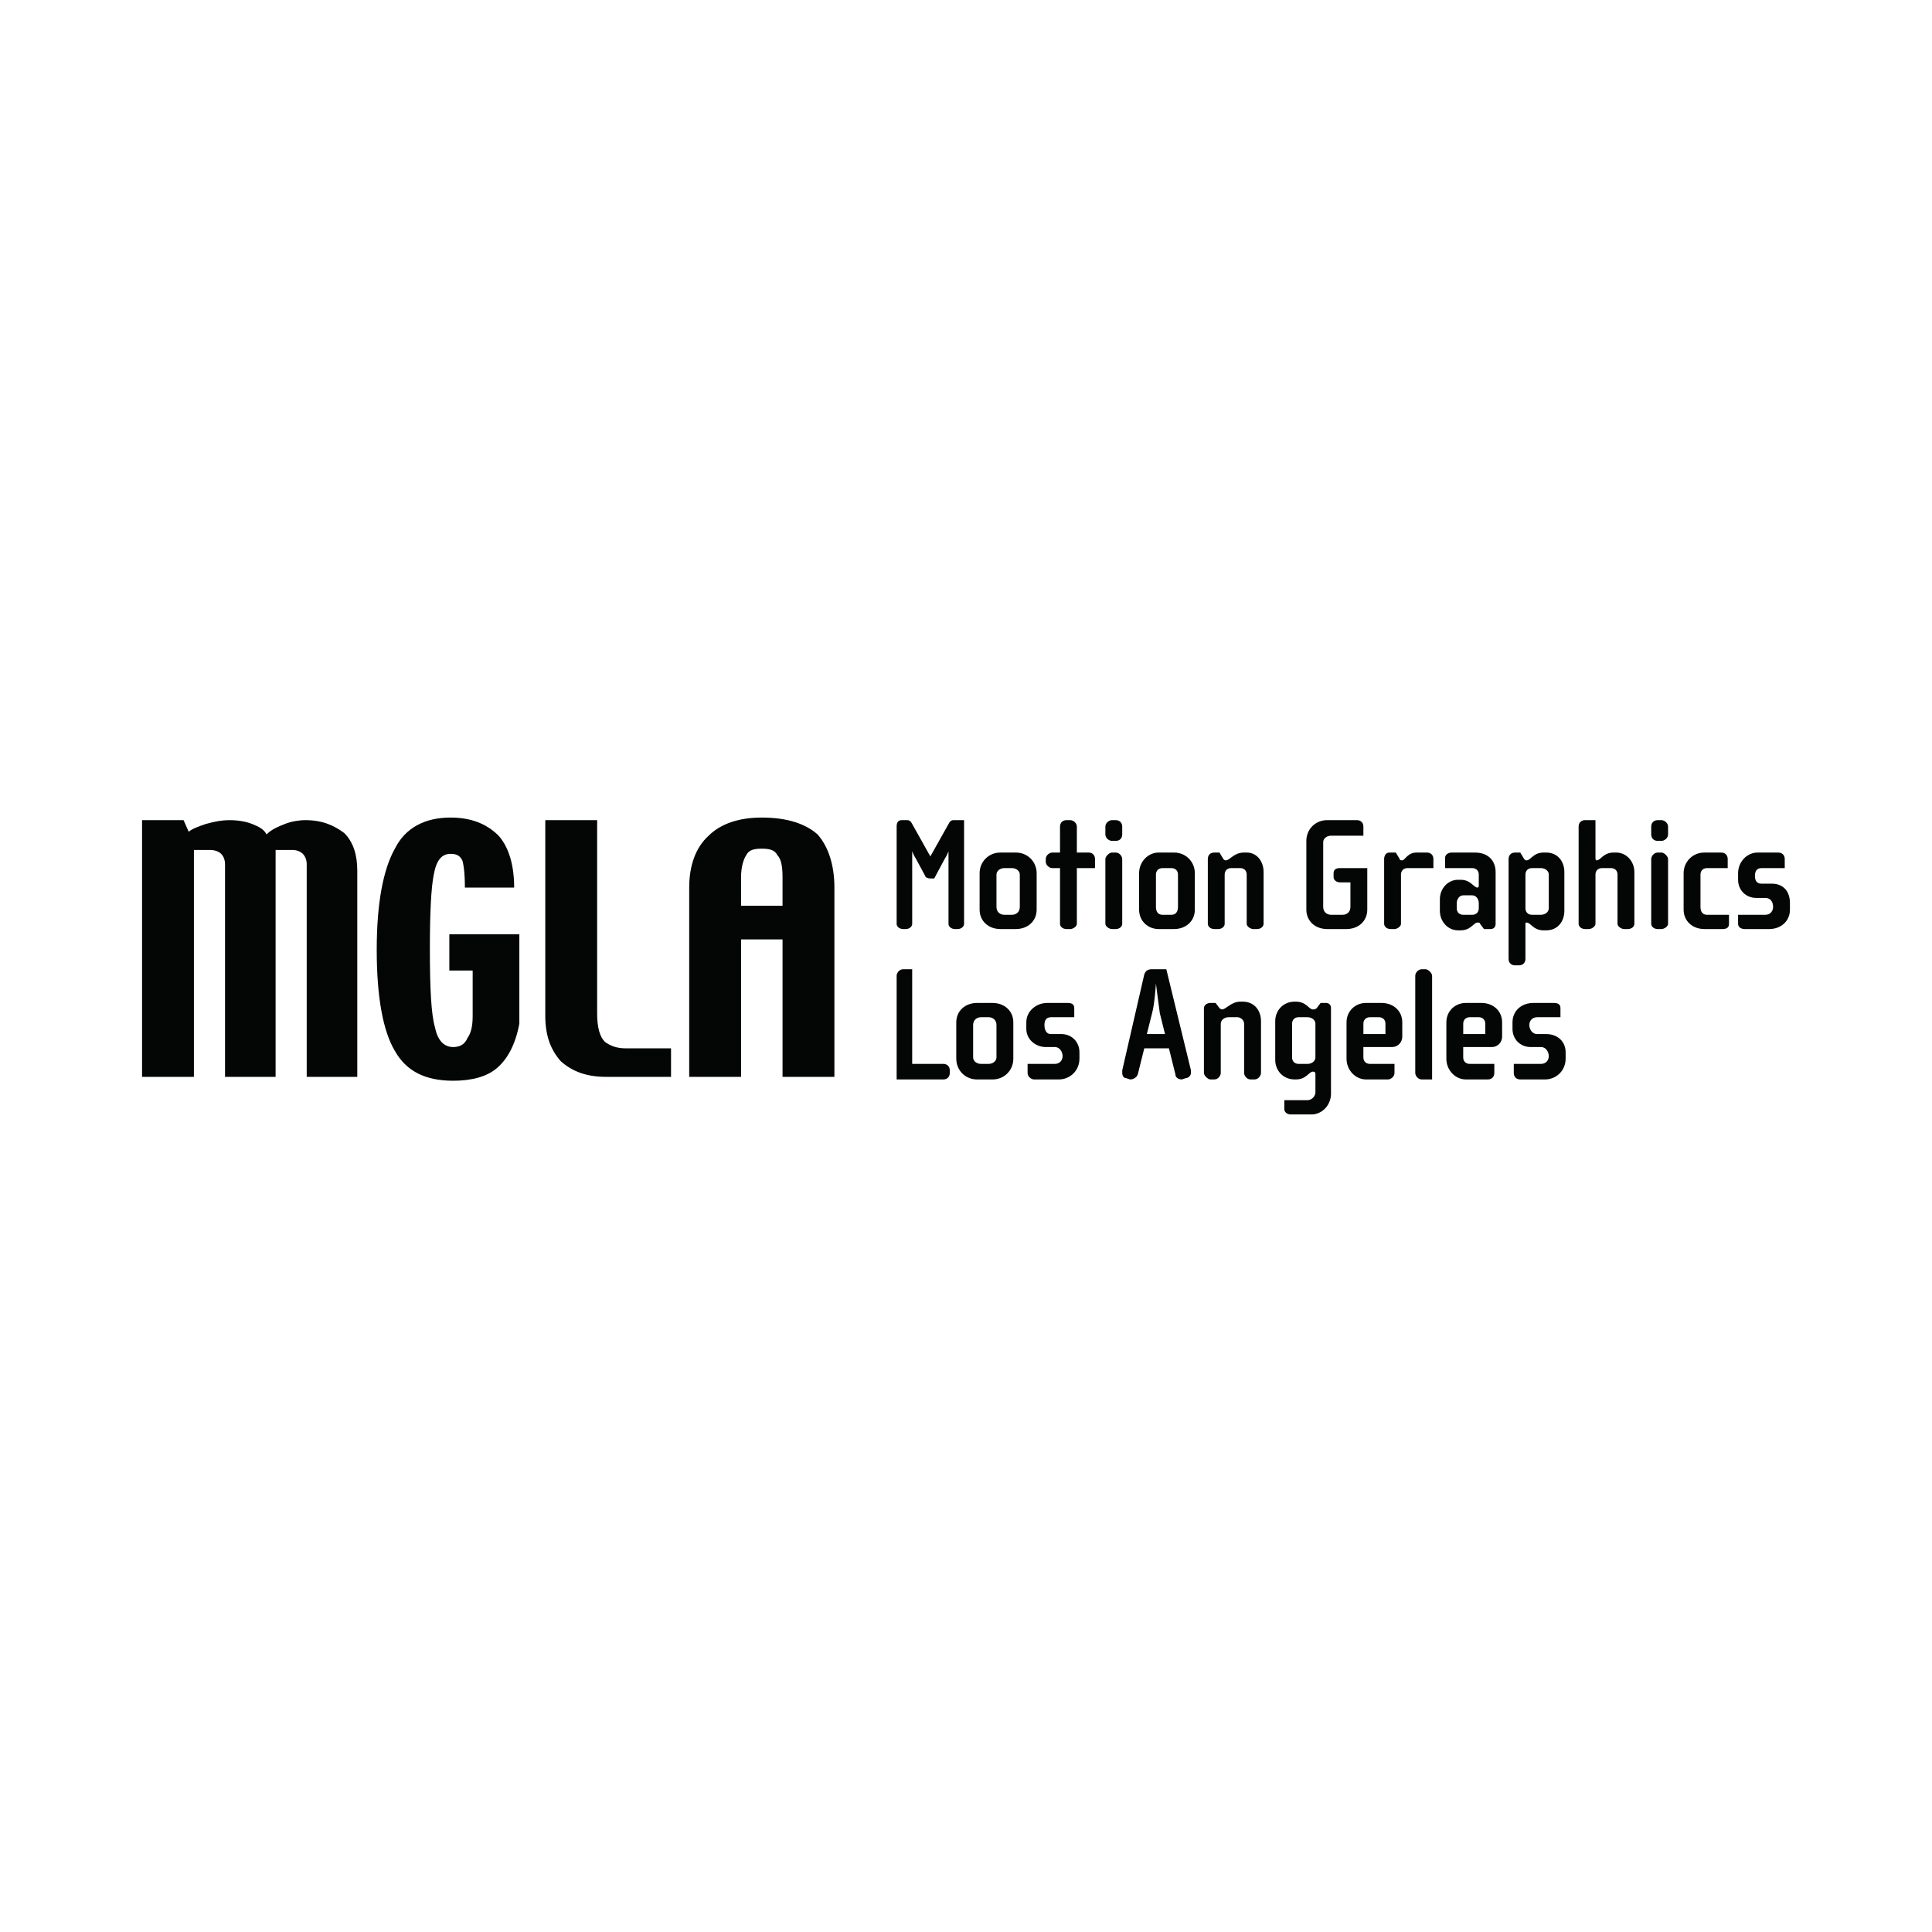 <?xml version="1.0" encoding="utf-8"?>
<!-- Generator: Adobe Illustrator 13.0.0, SVG Export Plug-In . SVG Version: 6.00 Build 14948)  -->
<!DOCTYPE svg PUBLIC "-//W3C//DTD SVG 1.0//EN" "http://www.w3.org/TR/2001/REC-SVG-20010904/DTD/svg10.dtd">
<svg version="1.0" id="Layer_1" xmlns="http://www.w3.org/2000/svg" xmlns:xlink="http://www.w3.org/1999/xlink" x="0px" y="0px"
	 width="192.756px" height="192.756px" viewBox="0 0 192.756 192.756" enable-background="new 0 0 192.756 192.756"
	 xml:space="preserve">
<g>
	<polygon fill-rule="evenodd" clip-rule="evenodd" fill="#FFFFFF" points="0,0 192.756,0 192.756,192.756 0,192.756 0,0 	"/>
	<path fill-rule="evenodd" clip-rule="evenodd" fill="#040606" d="M35.646,107.438h-5.045V86.224c0-0.388-0.129-0.776-0.388-1.035
		c-0.258-0.258-0.646-0.388-1.034-0.388h-1.682v22.637h-5.045V86.224c0-0.388-0.129-0.776-0.388-1.035
		c-0.259-0.258-0.647-0.388-1.165-0.388h-1.552v22.637h-5.174V81.826h4.139l0.518,1.164c0.259-0.259,0.905-0.518,1.682-0.776
		c0.905-0.259,1.682-0.388,2.328-0.388c0.906,0,1.682,0.129,2.329,0.388c0.647,0.258,1.164,0.517,1.423,1.035
		c0.517-0.518,1.164-0.776,1.811-1.035c0.646-0.259,1.423-0.388,2.07-0.388c1.681,0,2.846,0.517,3.88,1.293
		c0.905,0.905,1.293,2.199,1.293,3.751V107.438L35.646,107.438z"/>
	<path fill-rule="evenodd" clip-rule="evenodd" fill="#040606" d="M51.815,102.135c-0.388,2.068-1.164,3.492-2.199,4.396
		c-1.035,0.906-2.587,1.295-4.398,1.295c-2.716,0-4.657-0.906-5.821-2.975c-1.164-1.941-1.811-5.305-1.811-10.09
		c0-4.657,0.647-8.021,1.811-10.09c1.035-2.07,2.975-3.104,5.562-3.104c2.07,0,3.622,0.647,4.787,1.811
		c1.034,1.164,1.552,2.975,1.552,5.174h-4.916c0-1.423-0.129-2.328-0.259-2.716c-0.258-0.517-0.646-0.647-1.164-0.647
		c-0.905,0-1.423,0.647-1.682,2.07c-0.259,1.293-0.388,3.751-0.388,7.374c0,4.009,0.129,6.597,0.517,7.89
		c0.259,1.295,0.906,1.941,1.811,1.941c0.647,0,1.164-0.26,1.423-0.906c0.388-0.518,0.518-1.293,0.518-2.199v-4.527H44.83v-3.622
		h6.985V102.135L51.815,102.135z"/>
	<path fill-rule="evenodd" clip-rule="evenodd" fill="#040606" d="M66.95,107.438h-6.468c-1.94,0-3.363-0.518-4.527-1.553
		c-1.035-1.164-1.552-2.586-1.552-4.527V81.826h5.174V101.1c0,1.422,0.259,2.328,0.776,2.846c0.517,0.389,1.164,0.646,2.069,0.646
		h4.527V107.438L66.95,107.438z"/>
	<path fill-rule="evenodd" clip-rule="evenodd" fill="#040606" d="M83.249,107.438h-5.174V93.726h-4.139v13.711h-5.174V88.552
		c0-2.199,0.647-4.01,1.94-5.174c1.164-1.164,2.975-1.811,5.303-1.811c2.587,0,4.398,0.647,5.562,1.682
		c1.035,1.164,1.682,2.975,1.682,5.303V107.438L83.249,107.438z M78.074,90.363v-2.846c0-1.035-0.129-1.811-0.518-2.199
		c-0.258-0.518-0.776-0.647-1.552-0.647c-0.776,0-1.293,0.129-1.552,0.647c-0.258,0.388-0.517,1.164-0.517,2.199v2.846H78.074
		L78.074,90.363z"/>
	<path fill-rule="evenodd" clip-rule="evenodd" fill="#040606" d="M95.537,92.691h-0.259c-0.388,0-0.646-0.259-0.646-0.518V84.93
		c0,0-0.129,0.388-0.388,0.776l-1.035,1.94h-0.388c-0.259,0-0.517-0.129-0.517-0.259l-0.906-1.682
		c-0.259-0.388-0.388-0.776-0.388-0.776v7.244c0,0.259-0.259,0.518-0.647,0.518h-0.258c-0.388,0-0.647-0.259-0.647-0.518v-9.702
		c0-0.388,0.129-0.646,0.517-0.646h0.518c0.258,0,0.388,0.129,0.517,0.388l1.811,3.233l1.811-3.233
		c0.129-0.259,0.259-0.388,0.518-0.388h1.035v10.348C96.184,92.433,95.925,92.691,95.537,92.691L95.537,92.691z"/>
	<path fill-rule="evenodd" clip-rule="evenodd" fill="#040606" d="M101.358,92.691h-1.553c-1.164,0-2.069-0.776-2.069-1.94v-3.622
		c0-1.164,0.905-2.069,2.069-2.069h1.553c1.164,0,2.069,0.905,2.069,2.069v3.622C103.428,91.916,102.522,92.691,101.358,92.691
		L101.358,92.691z M101.746,87.258c0-0.388-0.388-0.646-0.776-0.646h-0.775c-0.389,0-0.776,0.259-0.776,0.646v3.234
		c0,0.518,0.388,0.776,0.776,0.776h0.775c0.389,0,0.776-0.259,0.776-0.776V87.258L101.746,87.258z"/>
	<path fill-rule="evenodd" clip-rule="evenodd" fill="#040606" d="M107.438,86.612v5.562c0,0.259-0.388,0.518-0.646,0.518h-0.388
		c-0.389,0-0.647-0.259-0.647-0.518v-5.562h-0.775c-0.259,0-0.647-0.259-0.647-0.647v-0.259c0-0.388,0.389-0.646,0.647-0.646h0.775
		v-2.587c0-0.388,0.259-0.646,0.647-0.646h0.388c0.259,0,0.646,0.258,0.646,0.646v2.587h1.165c0.388,0,0.646,0.259,0.646,0.646
		v0.906H107.438L107.438,86.612z"/>
	<path fill-rule="evenodd" clip-rule="evenodd" fill="#040606" d="M111.318,83.895h-0.388c-0.259,0-0.647-0.259-0.647-0.646v-0.776
		c0-0.388,0.389-0.646,0.647-0.646h0.388c0.389,0,0.646,0.258,0.646,0.646v0.776C111.965,83.636,111.707,83.895,111.318,83.895
		L111.318,83.895z M111.318,92.691h-0.388c-0.259,0-0.647-0.259-0.647-0.518v-6.468c0-0.259,0.389-0.646,0.647-0.646h0.388
		c0.389,0,0.646,0.388,0.646,0.646v6.468C111.965,92.433,111.707,92.691,111.318,92.691L111.318,92.691z"/>
	<path fill-rule="evenodd" clip-rule="evenodd" fill="#040606" d="M117.14,92.691h-1.553c-1.034,0-1.94-0.776-1.94-1.94v-3.622
		c0-1.164,0.906-2.069,1.94-2.069h1.553c1.164,0,2.069,0.905,2.069,2.069v3.622C119.209,91.916,118.304,92.691,117.14,92.691
		L117.14,92.691z M117.527,87.258c0-0.388-0.259-0.646-0.646-0.646h-0.905c-0.389,0-0.647,0.259-0.647,0.646v3.234
		c0,0.518,0.259,0.776,0.647,0.776h0.905c0.388,0,0.646-0.259,0.646-0.776V87.258L117.527,87.258z"/>
	<path fill-rule="evenodd" clip-rule="evenodd" fill="#040606" d="M125.418,92.691h-0.388c-0.259,0-0.647-0.259-0.647-0.518v-4.916
		c0-0.388-0.258-0.646-0.646-0.646h-0.905c-0.388,0-0.646,0.259-0.646,0.646v4.916c0,0.259-0.259,0.518-0.647,0.518h-0.388
		c-0.388,0-0.646-0.259-0.646-0.518v-6.468c0-0.259,0.129-0.646,0.646-0.646h0.518l0.388,0.646c0.13,0.129,0.13,0.129,0.259,0.129
		c0.389,0,0.776-0.776,1.812-0.776h0.258c1.035,0,1.683,0.905,1.683,1.94v5.174C126.065,92.433,125.807,92.691,125.418,92.691
		L125.418,92.691z"/>
	<path fill-rule="evenodd" clip-rule="evenodd" fill="#040606" d="M134.344,92.691h-1.94c-1.164,0-2.069-0.776-2.069-1.94v-6.856
		c0-1.164,0.905-2.069,2.069-2.069h2.976c0.388,0,0.646,0.258,0.646,0.646v0.906h-3.234c-0.388,0-0.775,0.258-0.775,0.646v6.468
		c0,0.518,0.388,0.776,0.775,0.776h1.164c0.389,0,0.776-0.259,0.776-0.776v-2.458h-1.035c-0.388,0-0.646-0.259-0.646-0.518v-0.388
		c0-0.388,0.259-0.517,0.646-0.517h2.717v4.139C136.413,91.916,135.508,92.691,134.344,92.691L134.344,92.691z"/>
	<path fill-rule="evenodd" clip-rule="evenodd" fill="#040606" d="M140.423,86.612c-0.388,0-0.646,0.259-0.646,0.646v4.916
		c0,0.259-0.388,0.518-0.646,0.518h-0.389c-0.388,0-0.646-0.259-0.646-0.518v-6.468c0-0.259,0.13-0.646,0.518-0.646h0.646
		l0.389,0.646c0,0.129,0.129,0.129,0.258,0.129c0.259,0,0.518-0.776,1.424-0.776h1.034c0.389,0,0.646,0.259,0.646,0.646v0.906
		H140.423L140.423,86.612z"/>
	<path fill-rule="evenodd" clip-rule="evenodd" fill="#040606" d="M148.702,92.691h-0.647l-0.388-0.518
		c0-0.129-0.129-0.129-0.259-0.129c-0.388,0-0.646,0.776-1.682,0.776h-0.259c-1.034,0-1.811-0.905-1.811-1.94v-1.164
		c0-1.035,0.776-1.94,1.811-1.94h0.259c1.035,0,1.294,0.776,1.682,0.776c0.13,0,0.13-0.129,0.13-0.259v-1.035
		c0-0.388-0.259-0.646-0.647-0.646h-2.716v-1.035c0-0.258,0.259-0.517,0.646-0.517h2.328c1.423,0,2.069,0.905,2.069,1.94v5.174
		C149.219,92.433,149.09,92.691,148.702,92.691L148.702,92.691z M147.538,90.104c0-0.388-0.259-0.776-0.647-0.776h-0.905
		c-0.388,0-0.646,0.388-0.646,0.776v0.518c0,0.388,0.259,0.647,0.646,0.647h0.905c0.389,0,0.647-0.259,0.647-0.647V90.104
		L147.538,90.104z"/>
	<path fill-rule="evenodd" clip-rule="evenodd" fill="#040606" d="M154.264,92.821h-0.258c-1.035,0-1.294-0.776-1.682-0.776
		c-0.13,0-0.13,0-0.13,0.129v3.493c0,0.388-0.259,0.646-0.646,0.646h-0.389c-0.388,0-0.646-0.259-0.646-0.646v-9.96
		c0-0.259,0.13-0.646,0.646-0.646h0.518l0.389,0.646c0.129,0.129,0.129,0.129,0.259,0.129c0.388,0,0.646-0.776,1.682-0.776h0.258
		c1.164,0,1.812,0.905,1.812,1.94v3.881C156.075,91.916,155.428,92.821,154.264,92.821L154.264,92.821z M154.522,87.258
		c0-0.388-0.388-0.646-0.775-0.646h-0.905c-0.389,0-0.647,0.259-0.647,0.646v3.363c0,0.388,0.259,0.647,0.647,0.647h0.905
		c0.388,0,0.775-0.259,0.775-0.647V87.258L154.522,87.258z"/>
	<path fill-rule="evenodd" clip-rule="evenodd" fill="#040606" d="M162.413,92.691h-0.388c-0.259,0-0.646-0.259-0.646-0.518v-4.916
		c0-0.388-0.259-0.646-0.647-0.646h-0.905c-0.388,0-0.646,0.259-0.646,0.646v4.916c0,0.259-0.388,0.518-0.646,0.518h-0.389
		c-0.388,0-0.646-0.259-0.646-0.518v-9.702c0-0.388,0.259-0.646,0.646-0.646h1.035v3.751c0,0.129,0,0.259,0.129,0.259
		c0.389,0,0.647-0.776,1.682-0.776h0.259c1.035,0,1.812,0.905,1.812,1.94v5.174C163.061,92.433,162.802,92.691,162.413,92.691
		L162.413,92.691z"/>
	<path fill-rule="evenodd" clip-rule="evenodd" fill="#040606" d="M165.776,83.895h-0.388c-0.388,0-0.646-0.259-0.646-0.646v-0.776
		c0-0.388,0.259-0.646,0.646-0.646h0.388c0.259,0,0.647,0.258,0.647,0.646v0.776C166.424,83.636,166.035,83.895,165.776,83.895
		L165.776,83.895z M165.776,92.691h-0.388c-0.388,0-0.646-0.259-0.646-0.518v-6.468c0-0.259,0.259-0.646,0.646-0.646h0.388
		c0.259,0,0.647,0.388,0.647,0.646v6.468C166.424,92.433,166.035,92.691,165.776,92.691L165.776,92.691z"/>
	<path fill-rule="evenodd" clip-rule="evenodd" fill="#040606" d="M171.856,92.691h-1.812c-1.164,0-2.069-0.776-2.069-1.94v-3.622
		c0-1.164,0.905-2.069,2.069-2.069h1.682c0.389,0,0.647,0.259,0.647,0.646v0.906h-2.07c-0.388,0-0.646,0.259-0.646,0.646v3.234
		c0,0.518,0.259,0.776,0.646,0.776h2.199v0.905C172.503,92.562,172.244,92.691,171.856,92.691L171.856,92.691z"/>
	<path fill-rule="evenodd" clip-rule="evenodd" fill="#040606" d="M176.514,92.691h-2.458c-0.259,0-0.647-0.129-0.647-0.518v-0.905
		h2.717c0.518,0,0.776-0.388,0.776-0.776c0-0.517-0.259-0.905-0.776-0.905h-0.905c-1.035,0-1.812-0.776-1.812-1.811v-0.647
		c0-1.164,0.906-2.069,1.94-2.069h2.07c0.388,0,0.646,0.259,0.646,0.646v0.906h-2.328c-0.518,0-0.647,0.388-0.647,0.776
		s0.13,0.776,0.647,0.776h1.034c1.164,0,1.812,0.776,1.812,1.94v0.647C178.583,91.916,177.678,92.691,176.514,92.691L176.514,92.691
		z"/>
	<path fill-rule="evenodd" clip-rule="evenodd" fill="#040606" d="M94.114,107.697h-4.657v-10.35c0-0.258,0.259-0.646,0.647-0.646
		h0.905v9.443h3.104c0.388,0,0.647,0.258,0.647,0.646v0.258C94.761,107.438,94.502,107.697,94.114,107.697L94.114,107.697z"/>
	<path fill-rule="evenodd" clip-rule="evenodd" fill="#040606" d="M99.03,107.697h-1.553c-1.164,0-2.069-0.906-2.069-2.07v-3.623
		c0-1.164,0.905-1.939,2.069-1.939h1.553c1.164,0,2.069,0.775,2.069,1.939v3.623C101.1,106.791,100.194,107.697,99.03,107.697
		L99.03,107.697z M99.418,102.264c0-0.518-0.388-0.775-0.776-0.775h-0.776c-0.388,0-0.776,0.258-0.776,0.775v3.234
		c0,0.387,0.388,0.646,0.776,0.646h0.776c0.389,0,0.776-0.26,0.776-0.646V102.264L99.418,102.264z"/>
	<path fill-rule="evenodd" clip-rule="evenodd" fill="#040606" d="M105.627,107.697h-2.458c-0.259,0-0.646-0.26-0.646-0.648v-0.904
		h2.717c0.517,0,0.775-0.389,0.775-0.777c0-0.387-0.259-0.904-0.775-0.904h-0.906c-1.034,0-1.939-0.777-1.939-1.811v-0.648
		c0-1.164,1.034-1.939,2.069-1.939h2.069c0.388,0,0.646,0.129,0.646,0.518v0.906h-2.328c-0.518,0-0.646,0.387-0.646,0.775
		s0.129,0.904,0.646,0.904h1.035c1.034,0,1.811,0.777,1.811,1.812v0.646C107.696,106.791,106.791,107.697,105.627,107.697
		L105.627,107.697z"/>
	<path fill-rule="evenodd" clip-rule="evenodd" fill="#040606" d="M118.304,107.566l-0.388,0.131c-0.259,0-0.647-0.131-0.647-0.518
		l-0.646-2.588h-2.458l-0.646,2.588c-0.129,0.387-0.518,0.518-0.776,0.518l-0.388-0.131c-0.259,0-0.389-0.258-0.389-0.518
		c0-0.129,0-0.129,0-0.258l2.199-9.572c0.13-0.388,0.389-0.518,0.776-0.518h1.423l2.458,10.09c0,0.129,0,0.129,0,0.258
		C118.821,107.309,118.562,107.566,118.304,107.566L118.304,107.566z M115.717,101.1c-0.13-0.906-0.389-2.977-0.389-2.977l0,0
		c0,0-0.129,2.07-0.388,2.977l-0.518,2.068h1.811L115.717,101.1L115.717,101.1z"/>
	<path fill-rule="evenodd" clip-rule="evenodd" fill="#040606" d="M125.159,107.697h-0.388c-0.389,0-0.646-0.389-0.646-0.648v-4.914
		c0-0.389-0.389-0.646-0.647-0.646h-0.905c-0.388,0-0.776,0.258-0.776,0.646v4.914c0,0.26-0.259,0.648-0.646,0.648h-0.388
		c-0.259,0-0.647-0.389-0.647-0.648v-6.467c0-0.26,0.259-0.518,0.647-0.518h0.517l0.389,0.518c0.129,0.129,0.259,0.129,0.259,0.129
		c0.388,0,0.905-0.775,1.811-0.775h0.259c1.164,0,1.812,0.904,1.812,1.939v5.174C125.807,107.309,125.547,107.697,125.159,107.697
		L125.159,107.697z"/>
	<path fill-rule="evenodd" clip-rule="evenodd" fill="#040606" d="M130.851,111.189h-2.069c-0.388,0-0.646-0.26-0.646-0.518v-0.906
		h2.328c0.388,0,0.776-0.389,0.776-0.775v-1.811c0-0.26-0.13-0.26-0.259-0.26c-0.389,0-0.646,0.777-1.682,0.777h-0.129
		c-1.165,0-1.94-0.906-1.94-1.941v-3.881c0-1.035,0.775-1.939,1.94-1.939h0.129c1.035,0,1.293,0.775,1.682,0.775
		c0.129,0,0.259,0,0.388-0.129l0.389-0.518h0.518c0.388,0,0.517,0.258,0.517,0.518v8.537
		C132.791,110.283,131.886,111.189,130.851,111.189L130.851,111.189z M131.239,102.135c0-0.389-0.389-0.646-0.776-0.646h-0.905
		c-0.388,0-0.646,0.258-0.646,0.646v3.363c0,0.387,0.259,0.646,0.646,0.646h0.905c0.388,0,0.776-0.26,0.776-0.646V102.135
		L131.239,102.135z"/>
	<path fill-rule="evenodd" clip-rule="evenodd" fill="#040606" d="M138.871,104.463h-2.846v1.035c0,0.387,0.259,0.646,0.646,0.646
		h2.458v0.904c0,0.389-0.389,0.648-0.646,0.648h-2.199c-1.035,0-1.94-0.906-1.94-2.07v-3.623c0-1.164,0.905-1.939,1.94-1.939h1.552
		c1.164,0,2.069,0.775,2.069,1.939v1.424C139.905,103.945,139.518,104.463,138.871,104.463L138.871,104.463z M138.225,102.135
		c0-0.389-0.259-0.646-0.647-0.646h-0.905c-0.388,0-0.646,0.258-0.646,0.646v1.033h2.199V102.135L138.225,102.135z"/>
	<path fill-rule="evenodd" clip-rule="evenodd" fill="#040606" d="M141.846,107.697c-0.388,0-0.646-0.389-0.646-0.648v-9.701
		c0-0.258,0.259-0.646,0.646-0.646h0.389c0.259,0,0.646,0.389,0.646,0.646v10.35H141.846L141.846,107.697z"/>
	<path fill-rule="evenodd" clip-rule="evenodd" fill="#040606" d="M148.831,104.463h-2.846v1.035c0,0.387,0.259,0.646,0.646,0.646
		h2.458v0.904c0,0.389-0.259,0.648-0.646,0.648h-2.199c-1.035,0-1.94-0.906-1.94-2.07v-3.623c0-1.164,0.905-1.939,1.94-1.939h1.553
		c1.164,0,2.069,0.775,2.069,1.939v1.424C149.866,103.945,149.479,104.463,148.831,104.463L148.831,104.463z M148.185,102.135
		c0-0.389-0.259-0.646-0.646-0.646h-0.906c-0.388,0-0.646,0.258-0.646,0.646v1.033h2.199V102.135L148.185,102.135z"/>
	<path fill-rule="evenodd" clip-rule="evenodd" fill="#040606" d="M154.135,107.697h-2.458c-0.388,0-0.646-0.26-0.646-0.648v-0.904
		h2.717c0.517,0,0.775-0.389,0.775-0.777c0-0.387-0.259-0.904-0.775-0.904h-1.035c-1.035,0-1.811-0.777-1.811-1.811v-0.648
		c0-1.164,0.905-1.939,2.069-1.939h2.069c0.388,0,0.647,0.129,0.647,0.518v0.906h-2.329c-0.517,0-0.776,0.387-0.776,0.775
		s0.26,0.904,0.776,0.904h0.905c1.164,0,1.94,0.777,1.94,1.812v0.646C156.204,106.791,155.299,107.697,154.135,107.697
		L154.135,107.697z"/>
</g>
</svg>
